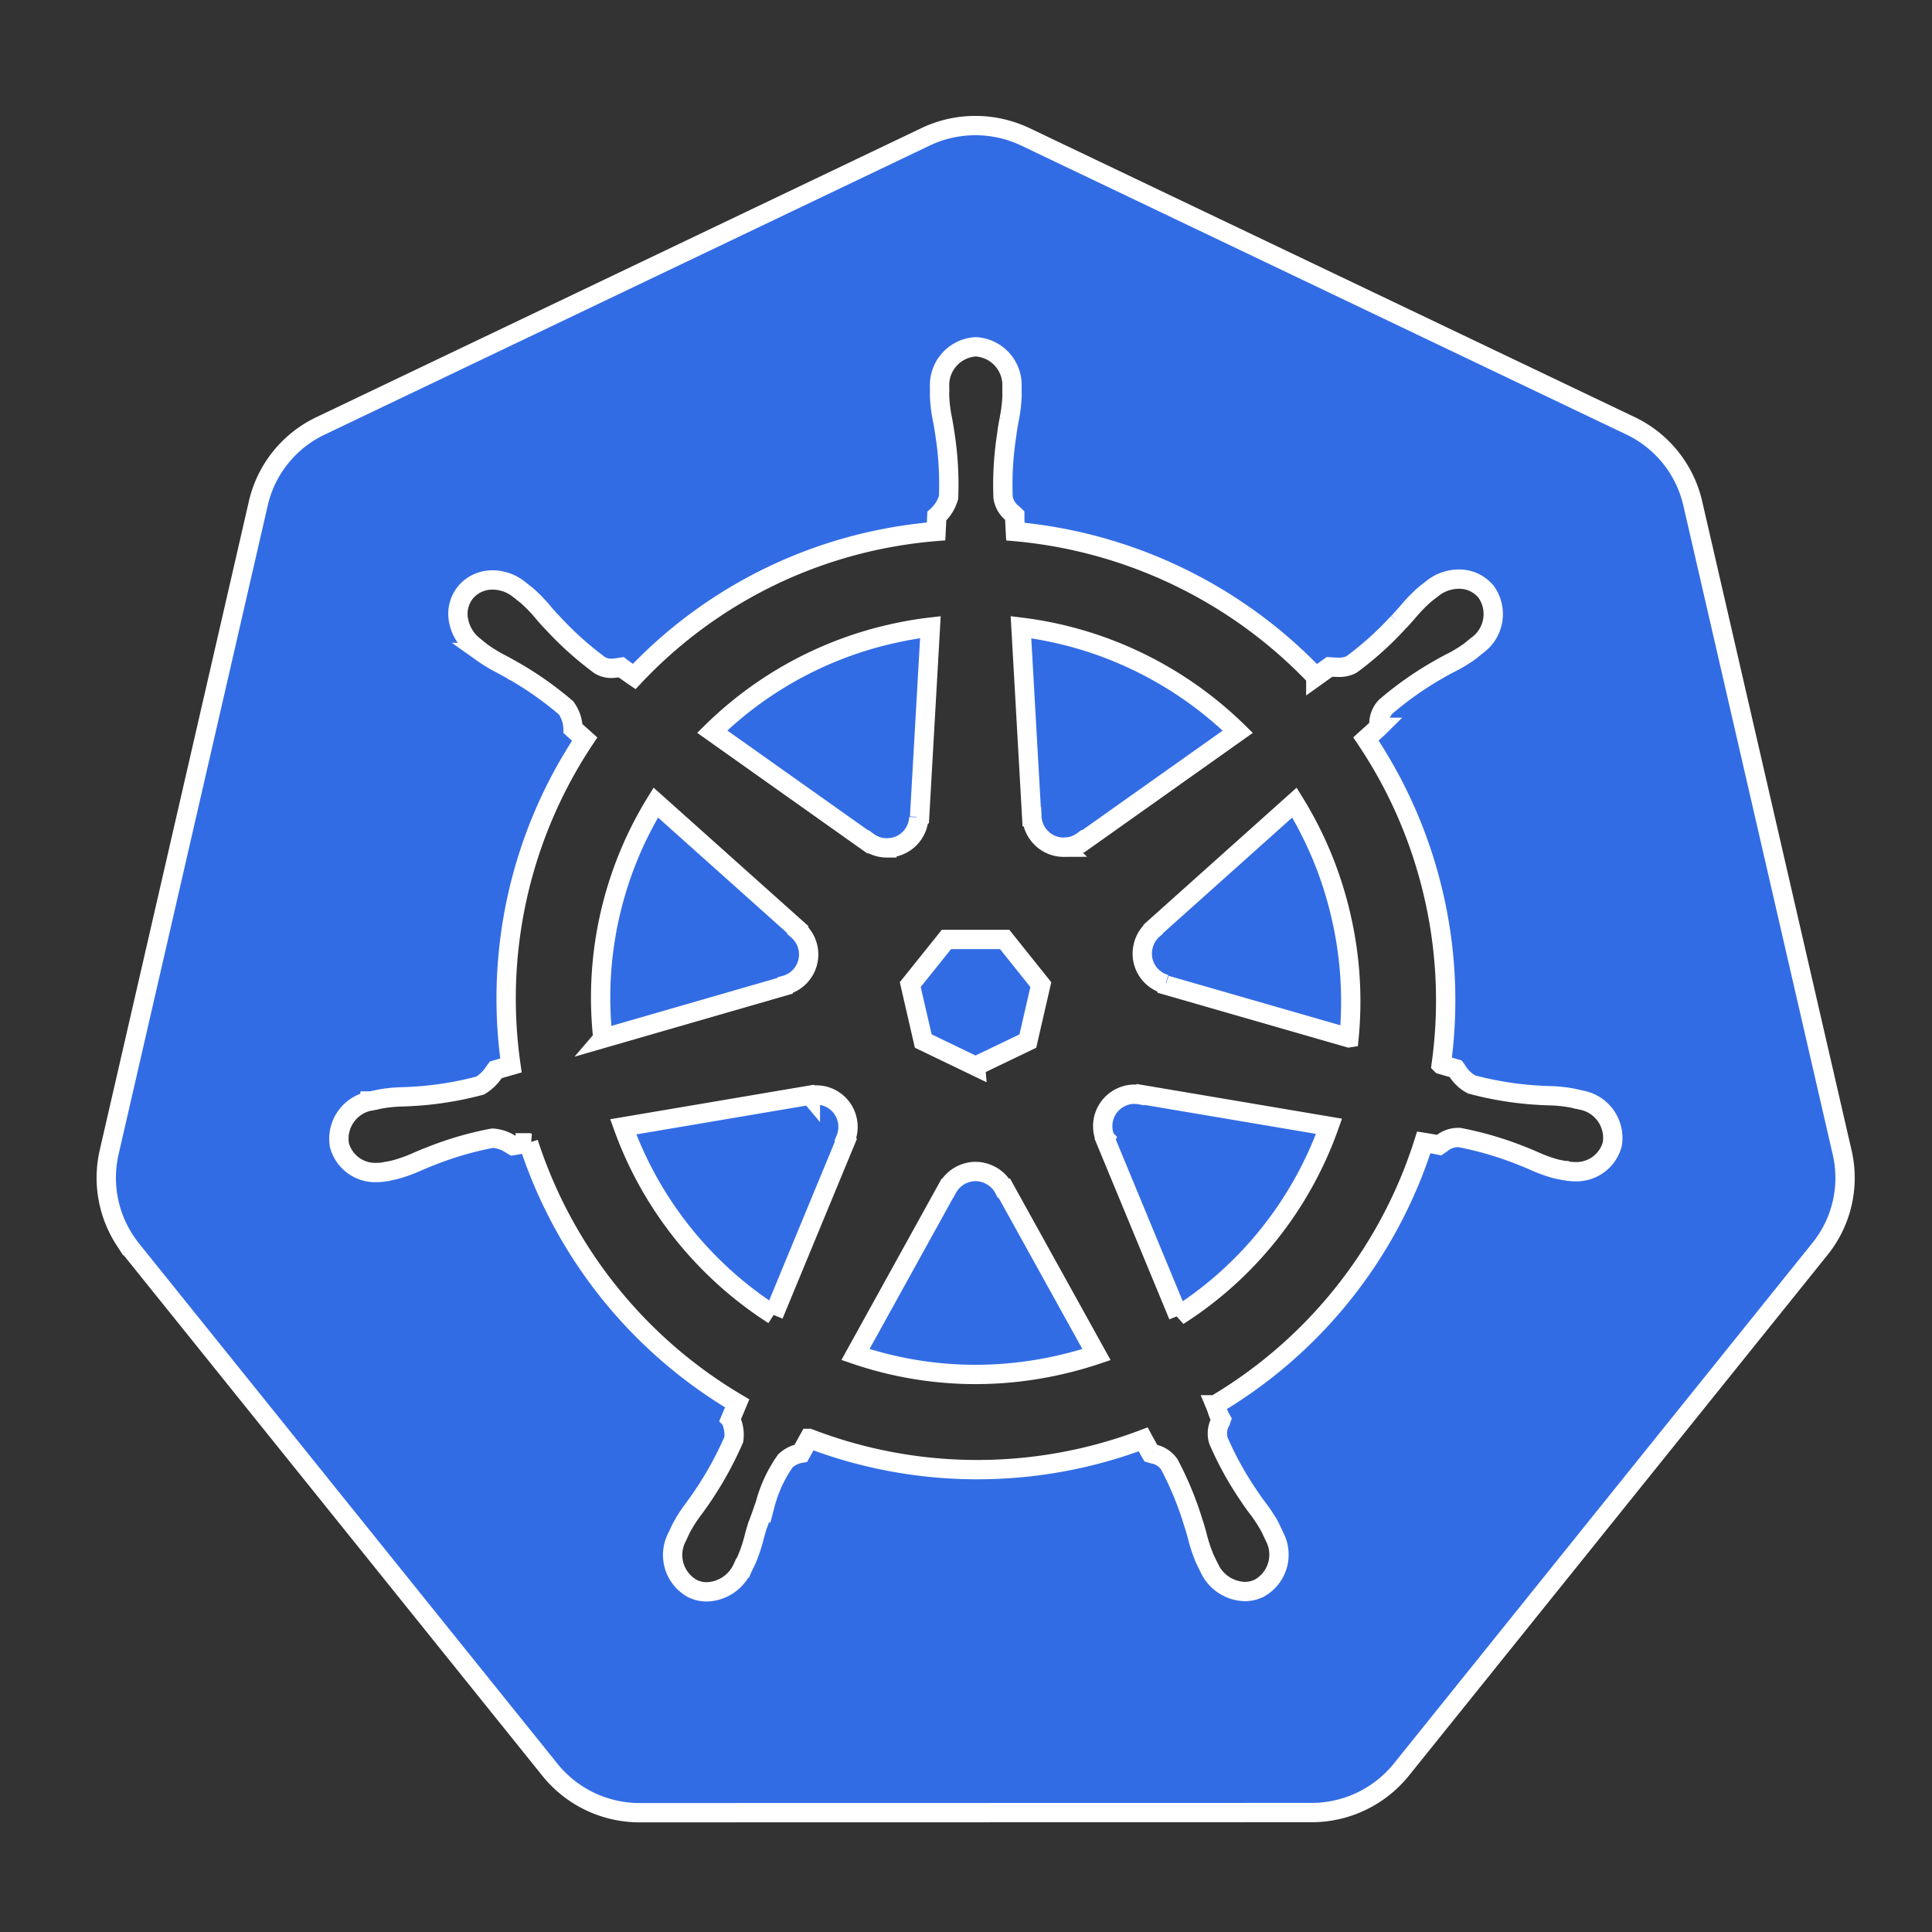 <svg xmlns="http://www.w3.org/2000/svg" width="100" height="100" viewBox="0 0 100 100">
  <rect x="0" y="0" width="100" height="100" fill="#333333" stroke="none"/>
  <g id="Group_54962" data-name="Group 54962" transform="translate(-1301 -454)">
    <rect id="Rectangle_75" data-name="Rectangle 75" width="100" height="100" transform="translate(1301 454)" fill="none"/>
    <path id="Subtraction_20" data-name="Subtraction 20" d="M20417.641-710.676h-.012a5.956,5.956,0,0,1-4.668-2.23l-21.656-26.927c-.121-.152-.23-.307-.34-.474a5.919,5.919,0,0,1-.812-4.55l7.719-33.582a5.905,5.905,0,0,1,3.238-4.025l31.287-14.948a5.986,5.986,0,0,1,2.293-.582c.1-.005.205-.008.3-.008a6.059,6.059,0,0,1,2.6.59l31.293,14.942a5.92,5.92,0,0,1,3.238,4.025l7.73,33.582a5.857,5.857,0,0,1-1.156,5.02l-21.65,26.93a5.972,5.972,0,0,1-4.678,2.23Zm-5.781-34.673a24.37,24.37,0,0,0,10.8,13.486l-.342.816a1.893,1.893,0,0,1,.166,1.059,18.207,18.207,0,0,1-1.691,3.046c-.121.177-.242.344-.355.5a7.52,7.52,0,0,0-.652,1c-.043.081-.094.189-.141.294-.035.078-.07.15-.1.212a1.988,1.988,0,0,0,.8,2.659,1.707,1.707,0,0,0,.746.17,2.094,2.094,0,0,0,1.84-1.225l.006,0,0,0c.023-.054.055-.114.084-.175l.014-.03c.047-.095.1-.193.131-.271a7.738,7.738,0,0,0,.369-1.114l.008-.025.008-.034c.047-.176.1-.358.156-.544.143-.361.27-.728.391-1.084l.012-.03a6.991,6.991,0,0,1,1.047-2.249,1.533,1.533,0,0,1,.8-.393l.426-.768a24.209,24.209,0,0,0,8.7,1.616,24.291,24.291,0,0,0,5.375-.6,24.288,24.288,0,0,0,3.215-.966c.023.043.053.093.082.147l.08.146.053.093c.078.144.152.28.184.333l.113.034.012,0a1.309,1.309,0,0,1,.83.541,17.074,17.074,0,0,1,1.268,3.1l.02.053c.061.191.113.378.16.558l.008.032a7.953,7.953,0,0,0,.375,1.128c.055.122.141.292.207.427l.027.053a2.085,2.085,0,0,0,1.84,1.23,1.678,1.678,0,0,0,.746-.171,1.986,1.986,0,0,0,.8-2.659c-.012-.025-.023-.051-.037-.078s-.029-.065-.045-.1l-.016-.032c-.051-.1-.1-.214-.145-.3a7.756,7.756,0,0,0-.648-.992l-.008-.008c-.109-.147-.23-.313-.352-.491l-.021-.035-.012-.018a17.177,17.177,0,0,1-1.623-2.923,1.27,1.27,0,0,1,.092-.97l0-.005c.016-.042.035-.085.051-.128a2.268,2.268,0,0,1-.209-.482l0-.01-.01-.028c-.035-.089-.066-.173-.092-.235a24.29,24.29,0,0,0,10.795-13.582c.246.039.664.112.8.141l.086-.058.027-.02a1.354,1.354,0,0,1,.83-.316c.033,0,.068,0,.1,0a17.529,17.529,0,0,1,3.23.949l.037.014c.186.071.361.147.529.22l.031.012a7.458,7.458,0,0,0,1.121.414c.084.024.2.047.295.066h.006c.063.012.125.025.18.038l.01,0h.006a.066.066,0,0,0,.023.005l.012,0,.016,0a2.3,2.3,0,0,0,.48.051,1.923,1.923,0,0,0,1.938-1.42,1.989,1.989,0,0,0-1.586-2.281c-.062-.014-.135-.031-.211-.05l-.008,0-.02,0c-.105-.027-.219-.055-.309-.071a7.412,7.412,0,0,0-1.18-.111c-.2-.008-.4-.015-.613-.033l-.041,0a17.354,17.354,0,0,1-3.314-.549,1.912,1.912,0,0,1-.762-.738c-.016-.021-.027-.041-.041-.058l-.01-.013-.758-.221a24.1,24.1,0,0,0-.387-8.744,24.231,24.231,0,0,0-3.512-8.111c.2-.182.563-.5.664-.6a1.007,1.007,0,0,0,.008-.132,1.309,1.309,0,0,1,.346-.93,17.48,17.48,0,0,1,2.771-1.947l.012-.008c.182-.107.363-.2.547-.3l.008,0a7.962,7.962,0,0,0,1-.6c.066-.051.148-.119.23-.185l.023-.019c.055-.045.109-.089.16-.128a1.992,1.992,0,0,0,.457-2.761,1.8,1.8,0,0,0-1.424-.661,2.2,2.2,0,0,0-1.367.491l-.037.029-.062.047c-.109.084-.23.18-.32.256a7.853,7.853,0,0,0-.824.851l-.014.014-.023.027c-.119.136-.24.276-.373.417l-.109.111a16.67,16.67,0,0,1-2.414,2.173,1.381,1.381,0,0,1-.7.148c-.123,0-.24-.009-.334-.015h-.006l-.1-.007-.713.509a24.493,24.493,0,0,0-15.549-7.512c-.01-.173-.023-.442-.031-.638l0-.027,0-.076c0-.039,0-.071,0-.094-.027-.027-.059-.053-.086-.079l-.02-.018a1.292,1.292,0,0,1-.5-.84,16.686,16.686,0,0,1,.193-3.262l0-.014.016-.122c.029-.215.068-.422.1-.6a7.8,7.8,0,0,0,.152-1.18c.006-.1,0-.222,0-.334v-.007c0-.068,0-.135,0-.193a1.987,1.987,0,0,0-1.873-2.08,1.987,1.987,0,0,0-1.873,2.08.124.124,0,0,0,0,.027v.225c0,.076-.006.187,0,.282a7.772,7.772,0,0,0,.156,1.18c.035.193.07.392.1.6a17.061,17.061,0,0,1,.209,3.4,2.063,2.063,0,0,1-.609.969l-.039.793a24.577,24.577,0,0,0-3.391.518,24.083,24.083,0,0,0-12.234,6.991c-.207-.141-.574-.4-.678-.48l-.131.02a2.4,2.4,0,0,1-.379.039,1.15,1.15,0,0,1-.6-.167,17.369,17.369,0,0,1-2.484-2.24l-.043-.042c-.139-.148-.266-.292-.4-.452l0,0a7.726,7.726,0,0,0-.824-.852c-.082-.07-.2-.157-.3-.241l-.039-.03-.076-.058a2.205,2.205,0,0,0-1.3-.493h-.066a1.8,1.8,0,0,0-1.426.66,1.764,1.764,0,0,0-.348,1.416,2.182,2.182,0,0,0,.807,1.345l.014.01.014.01.008.006c.135.114.277.23.381.307a7.956,7.956,0,0,0,1.012.611c.182.1.359.192.539.3l.023.015.008,0a17.555,17.555,0,0,1,2.758,1.937,1.885,1.885,0,0,1,.359.988v.006c0,.02.006.039.008.057l0,.031.6.537a24.218,24.218,0,0,0-3.816,16.893l-.789.227-.035.046-.023.033a2.286,2.286,0,0,1-.746.734,17.344,17.344,0,0,1-3.32.55l-.035,0c-.211.018-.416.026-.613.033a7.446,7.446,0,0,0-1.184.111c-.086.015-.191.041-.3.066l-.02,0-.012,0c-.059.015-.117.029-.172.041h-.008l-.008,0-.016,0-.012,0a1.989,1.989,0,0,0-1.586,2.281,1.916,1.916,0,0,0,1.93,1.419,2.289,2.289,0,0,0,.486-.052.079.079,0,0,0,.029,0l.012,0,0,0,.02-.007.047-.01c.146-.03.313-.064.439-.1a7.845,7.845,0,0,0,1.119-.414c.18-.077.365-.157.561-.232l.037-.013a17.226,17.226,0,0,1,3.23-.947l.063,0a1.976,1.976,0,0,1,.918.33l.027.015.066.038.816-.141Zm23.152,11.99a19.282,19.282,0,0,1-6.23-1.032l4.754-8.6h.006a1.673,1.673,0,0,1,1.4-.873h.059a1.621,1.621,0,0,1,.713.167,1.616,1.616,0,0,1,.738.7h.039l4.768,8.61a19.725,19.725,0,0,1-1.908.534A19.648,19.648,0,0,1,20435.012-733.359Zm10.48-3.041h0l-3.785-9.143.008-.016a1.651,1.651,0,0,1,.8-2.141,1.6,1.6,0,0,1,.629-.163.888.888,0,0,1,.09,0,1.791,1.791,0,0,1,.293.029l.016-.019,9.752,1.648a19.305,19.305,0,0,1-3.072,5.537,19.173,19.173,0,0,1-4.734,4.272Zm-20.945-.038h0a19.429,19.429,0,0,1-4.645-4.163,19.325,19.325,0,0,1-3.139-5.576l9.67-1.638.016.019a1.865,1.865,0,0,1,.322-.029,1.639,1.639,0,0,1,1.584,1.283,1.644,1.644,0,0,1-.09,1.017l.025.035-3.744,9.051ZM20435-749.313h0l-2.709-1.305-.672-2.921,1.873-2.336h3.014l1.871,2.339-.672,2.921-2.705,1.3Zm-19.291-1.44h0a19.245,19.245,0,0,1,.371-6.417,19.241,19.241,0,0,1,2.367-5.791l7.355,6.578-.008.038a1.653,1.653,0,0,1,.207,2.275,1.643,1.643,0,0,1-.855.563l-.01.032-9.428,2.723Zm38.613-.032h0l-9.473-2.729-.008-.042a1.641,1.641,0,0,1-1.17-1.961,1.644,1.644,0,0,1,.52-.877l0-.019,7.313-6.546a19.438,19.438,0,0,1,2.414,5.893,19.5,19.5,0,0,1,.41,6.28Zm-23.91-9.829a1.635,1.635,0,0,1-.973-.317l-.016.01-8.055-5.711a19.341,19.341,0,0,1,9.293-5.062,18.643,18.643,0,0,1,2-.345l-.559,9.826-.039.019A1.645,1.645,0,0,1,20430.41-760.614Zm9.156-.035a1.643,1.643,0,0,1-1.293-.621,1.649,1.649,0,0,1-.361-.957l-.01,0-.555-9.81a19.351,19.351,0,0,1,6.078,1.793,19.529,19.529,0,0,1,5.145,3.617l-8.006,5.676-.025-.013A1.642,1.642,0,0,1,20439.566-760.649Z" transform="translate(-19083.504 1258.501)" fill="#326ce5" stroke="#fff"/>
  </g>
</svg>
